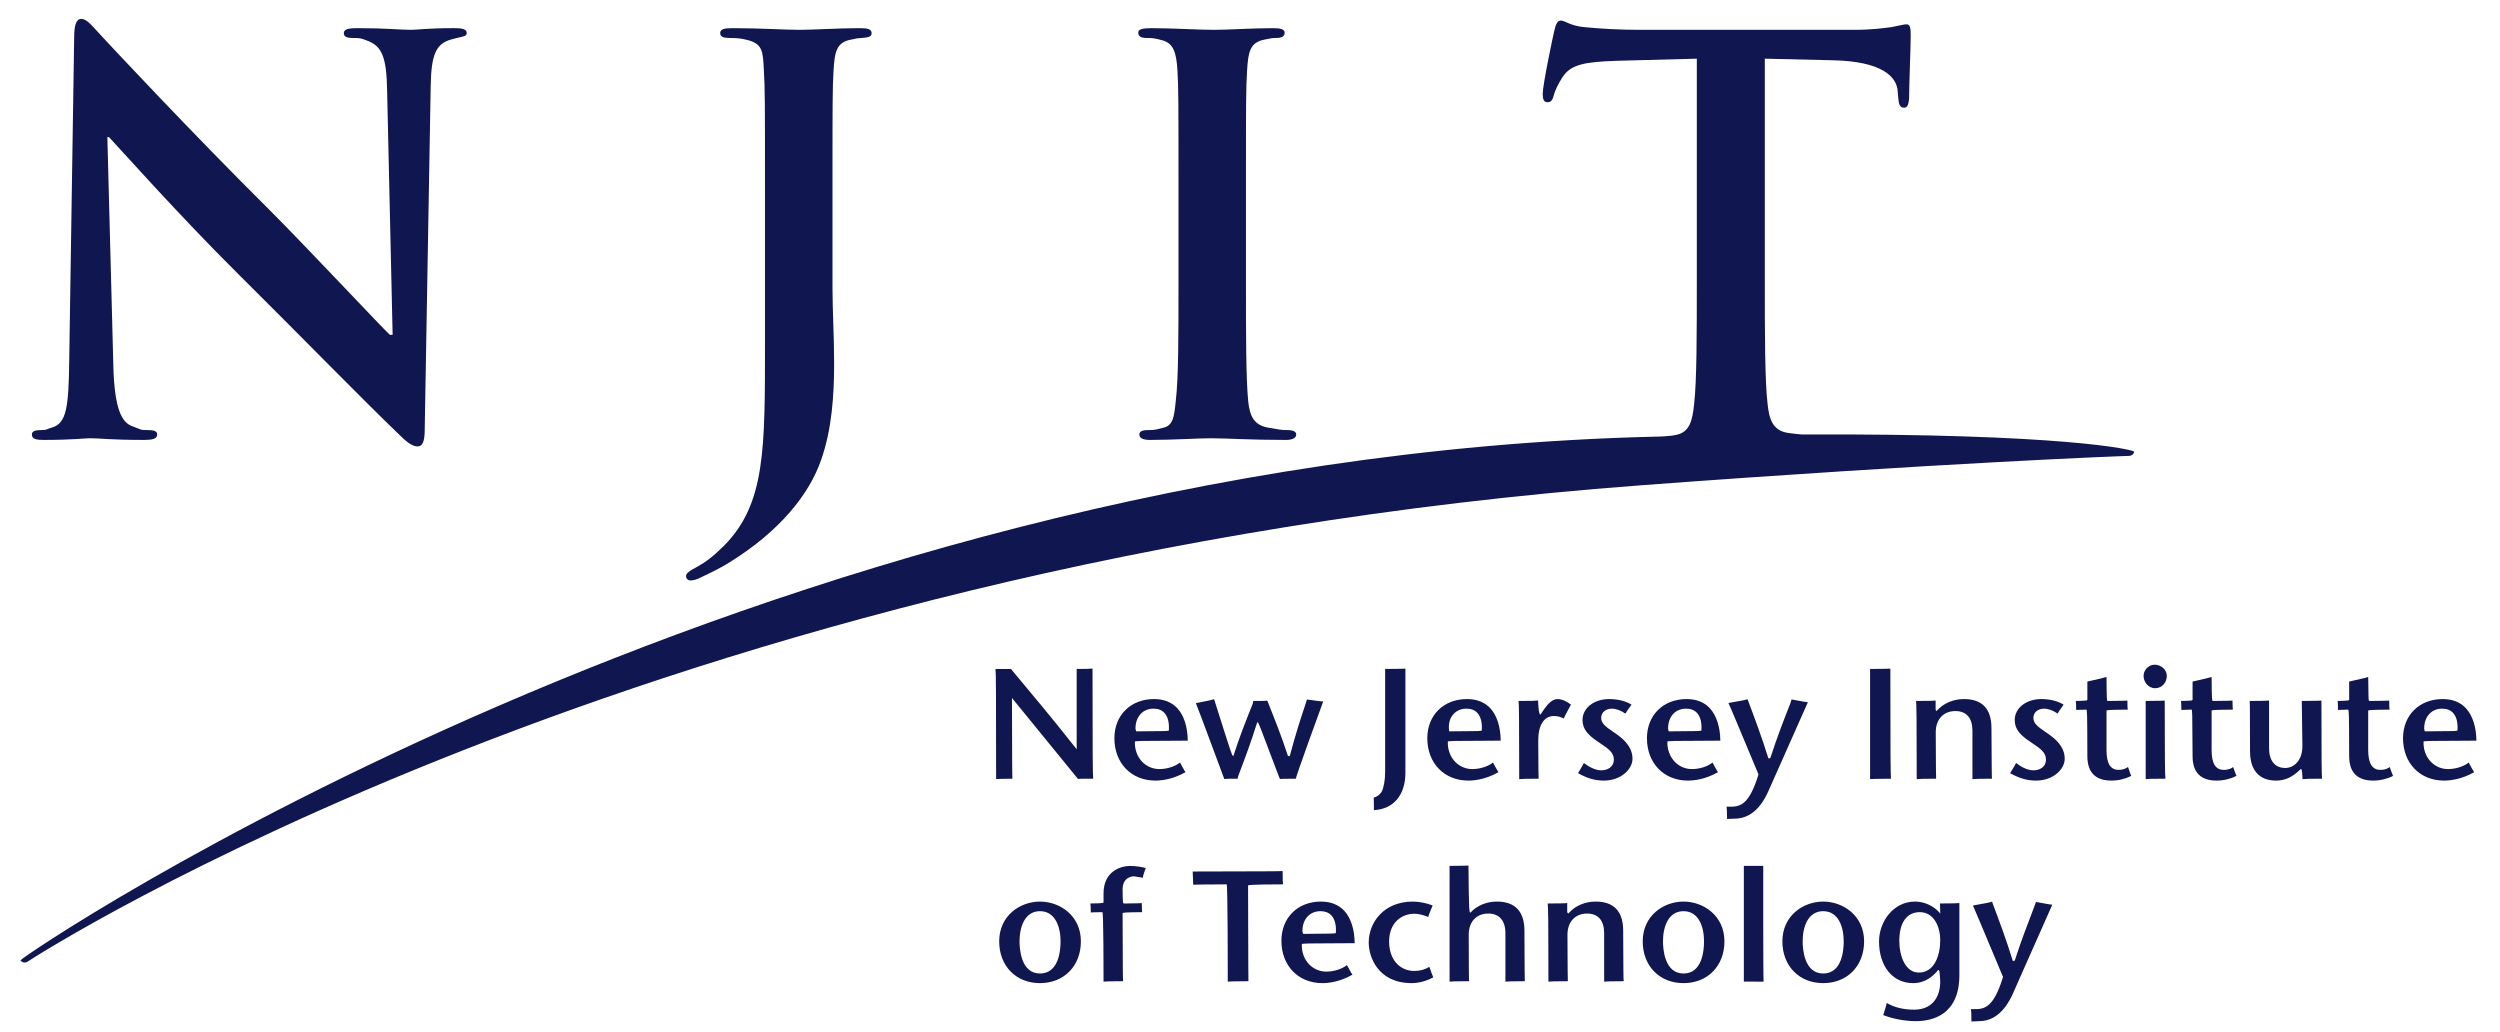<svg width="201" height="83" viewBox="0 0 201 83" fill="none" xmlns="http://www.w3.org/2000/svg">
<g clip-path="url(#clip0_10518_156)">
<path d="M6.527 1.52C6.094 1.52 5.963 2.132 5.963 3.01L5.566 28.933C5.523 32.743 5.347 34.011 4.209 34.364C3.598 34.537 3.837 34.579 3.267 34.579C2.831 34.579 2.564 34.67 2.564 34.932C2.564 35.324 2.962 35.37 3.529 35.37C5.804 35.37 6.838 35.235 7.228 35.235C8.062 35.235 8.786 35.37 11.631 35.37C12.241 35.37 12.639 35.281 12.639 34.932C12.639 34.67 12.375 34.579 11.893 34.579C11.194 34.579 11.388 34.538 10.643 34.272C9.768 33.967 9.2 32.83 9.113 29.413L8.631 11.023H8.763C9.55 11.854 14.411 17.327 19.177 22.056C23.728 26.564 29.331 32.304 32.085 34.932C32.567 35.414 33.096 35.895 33.575 35.895C33.968 35.895 34.147 35.501 34.147 34.538L34.628 6.906C34.67 4.455 35.024 3.531 36.247 3.181C36.77 3.054 36.336 3.143 36.739 3.053C37.246 2.931 37.526 2.919 37.526 2.656C37.526 2.309 37.088 2.263 36.515 2.263C34.374 2.263 33.533 2.398 33.054 2.398C32.133 2.398 31.058 2.263 28.782 2.263C28.124 2.263 27.644 2.309 27.644 2.656C27.644 2.919 27.819 3.053 28.343 3.053C28.956 3.053 28.981 3.053 29.64 3.314C30.687 3.752 31.08 4.58 31.124 7.252L31.567 26.917H31.341C30.596 26.22 24.693 19.91 21.718 16.93C15.327 10.584 8.672 3.448 8.147 2.875C7.403 2.089 7.01 1.52 6.527 1.52ZM125.484 1.653C125.224 1.653 125.094 1.916 124.964 2.481C124.874 2.834 124.035 6.814 124.035 7.522C124.035 7.998 124.125 8.219 124.435 8.219C124.694 8.219 124.824 8.043 124.914 7.696C125.004 7.341 125.224 6.813 125.654 6.16C126.314 5.198 127.364 4.978 129.904 4.891L136.424 4.717V22.67C136.424 26.698 136.424 30.675 136.204 32.511C136.074 33.784 135.864 34.642 134.934 34.923C134.324 35.106 133.114 35.106 133.024 35.108C60.492 36.876 1.517 77.019 1.647 77.21C1.771 77.394 2.023 77.445 2.214 77.317C2.701 76.995 52.133 44.989 131.921 39.018C156.211 37.202 171.01 36.646 171.16 36.655C171.36 36.661 171.55 36.522 171.59 36.325C171.62 36.154 165.81 34.836 144.861 34.932C144.481 34.9 144.111 34.857 143.811 34.815C142.501 34.644 142.241 33.679 142.111 32.453C141.891 30.573 141.891 26.698 141.891 22.67V4.717L147.401 4.847C151.301 4.936 152.481 6.16 152.571 7.301L152.611 7.783C152.661 8.437 152.751 8.658 153.101 8.658C153.361 8.658 153.441 8.393 153.491 7.955C153.491 6.813 153.621 3.795 153.621 2.875C153.621 2.216 153.581 1.955 153.271 1.955C153.101 1.955 152.751 2.047 152.091 2.178C151.431 2.265 150.471 2.398 149.071 2.398H131.741C130.291 2.398 128.631 2.311 127.361 2.178C126.271 2.09 125.831 1.652 125.481 1.652L125.484 1.653ZM58.867 2.264C58.213 2.264 57.902 2.351 57.902 2.657C57.902 2.963 58.169 3.053 58.648 3.053C59.259 3.053 59.592 3.096 59.947 3.182C61.392 3.489 61.329 4.192 61.416 5.678C61.503 7.079 61.504 8.304 61.504 14.963V27.533C61.504 36.116 61.548 40.496 58.219 43.869C57.347 44.74 56.687 45.224 56.121 45.531C55.376 45.927 55.158 46.1 55.158 46.318C55.158 46.537 55.332 46.67 55.508 46.67C55.724 46.67 56.077 46.582 56.385 46.406C57.303 45.972 58.004 45.619 58.57 45.265C62.771 42.683 65.092 39.664 66.012 36.992C66.887 34.539 67.064 31.736 67.064 29.238C67.064 27.052 66.932 24.949 66.932 23.066V14.963C66.932 8.304 66.932 7.079 67.017 5.678C67.106 4.147 67.251 3.404 68.434 3.182C68.957 3.096 68.633 3.1 69.293 3.053C69.816 3.009 70.078 2.963 70.078 2.657C70.078 2.351 69.773 2.264 69.16 2.264C67.454 2.264 65.313 2.399 64.262 2.399C63.126 2.399 61.188 2.264 58.867 2.264ZM92.563 2.264C91.867 2.264 91.515 2.351 91.515 2.614C91.515 2.962 91.777 3.053 92.218 3.053C92.742 3.053 92.9 3.096 93.382 3.223C94.346 3.449 94.578 4.192 94.667 5.678C94.751 7.079 94.751 8.304 94.751 14.963V22.67C94.751 26.917 94.752 30.376 94.534 32.215C94.4 33.486 94.344 34.233 93.47 34.406C93.072 34.495 92.963 34.58 92.304 34.58C91.778 34.58 91.604 34.714 91.604 34.933C91.604 35.237 91.911 35.371 92.479 35.371C94.229 35.371 96.37 35.236 97.378 35.236C98.561 35.236 100.495 35.371 103.385 35.371C103.865 35.371 104.215 35.237 104.215 34.933C104.215 34.714 103.995 34.58 103.515 34.58C102.855 34.58 102.715 34.495 102.105 34.406C100.795 34.233 100.485 33.441 100.355 32.263C100.175 30.377 100.175 26.917 100.175 22.67V14.963C100.175 8.304 100.175 7.079 100.265 5.678C100.355 4.147 100.505 3.404 101.675 3.182C102.205 3.096 102.145 3.053 102.585 3.053C103.015 3.053 103.285 2.962 103.285 2.614C103.285 2.351 102.935 2.264 102.365 2.264C100.705 2.264 98.734 2.399 97.645 2.399C96.37 2.399 94.228 2.264 92.563 2.264ZM173.243 53.441C172.713 53.441 172.343 53.905 172.343 54.34C172.343 54.816 172.703 55.332 173.273 55.332C173.863 55.332 174.213 54.827 174.213 54.34C174.213 53.862 173.763 53.441 173.243 53.441ZM87.839 53.75C87.723 53.771 87.433 53.781 86.565 53.785V60.24L86.485 60.14C84.68 57.845 82.95 55.783 81.282 53.785C81.282 53.792 80.177 53.787 80.038 53.787C80.075 54.1 80.088 55.581 80.088 62.636C80.189 62.625 80.478 62.619 81.399 62.607C81.38 62.367 81.373 61.3 81.362 56.242V56.117C81.362 56.117 86.642 62.595 86.669 62.625C86.756 62.61 87.022 62.607 87.893 62.607C87.856 62.294 87.839 60.814 87.839 53.75ZM112.995 53.758C112.875 53.77 112.505 53.776 111.365 53.785V62.092C111.365 62.72 111.245 63.363 111.085 63.654C110.945 63.885 110.755 64.034 110.445 64.136C110.455 64.216 110.455 64.425 110.465 65.136C112.035 65.05 112.995 63.937 112.995 62.117V53.758ZM151.984 53.758C151.854 53.77 151.494 53.776 150.354 53.785V62.638C150.484 62.624 150.854 62.619 152.034 62.607C152.004 62.294 151.984 60.816 151.984 53.758ZM190.403 54.414C190.403 54.451 190.033 54.531 190.033 54.531C190.033 54.531 188.943 54.782 188.873 54.797V56.269C188.843 56.318 188.813 56.341 187.943 56.357C187.963 56.447 187.973 56.646 187.973 57.08C188.053 57.071 188.233 57.064 188.783 57.052C188.853 57.089 188.863 57.093 188.873 60.795C188.873 62.101 189.523 62.76 190.813 62.76C191.363 62.76 191.933 62.621 192.403 62.383C192.363 62.306 192.293 62.122 192.133 61.67C191.953 61.804 191.743 61.898 191.383 61.898C190.723 61.898 190.403 61.378 190.403 60.304V57.142C190.433 57.092 190.453 57.071 192.123 57.054C192.103 56.965 192.093 56.764 192.093 56.328C191.963 56.341 191.613 56.346 190.493 56.357C190.423 56.321 190.423 56.318 190.403 54.414ZM169.364 54.429C169.224 54.478 168.844 54.567 167.824 54.797V56.269C167.804 56.32 167.774 56.341 166.894 56.357C166.914 56.447 166.924 56.646 166.924 57.08C167.004 57.071 167.184 57.064 167.734 57.052C167.804 57.087 167.814 57.093 167.824 60.795C167.824 62.101 168.474 62.76 169.764 62.76C170.314 62.76 170.883 62.621 171.353 62.383C171.313 62.306 171.243 62.122 171.093 61.668C170.873 61.822 170.643 61.898 170.333 61.898C169.674 61.898 169.364 61.378 169.364 60.304V57.142C169.384 57.09 169.404 57.069 171.073 57.054C171.053 56.965 171.043 56.764 171.043 56.328C170.913 56.341 170.563 56.346 169.444 56.357C169.394 56.33 169.374 56.301 169.364 54.429ZM177.813 54.429C177.673 54.478 177.303 54.567 176.283 54.797V56.269C176.253 56.32 176.223 56.341 175.353 56.357C175.363 56.447 175.373 56.646 175.383 57.08C175.453 57.071 175.643 57.064 176.193 57.052C176.263 57.087 176.263 57.093 176.283 60.795C176.283 62.101 176.933 62.76 178.223 62.76C178.773 62.76 179.343 62.621 179.813 62.383C179.773 62.306 179.703 62.122 179.543 61.67C179.423 61.767 179.203 61.898 178.783 61.898C178.133 61.898 177.813 61.378 177.813 60.304V57.142C177.843 57.09 177.863 57.069 179.523 57.054C179.513 56.965 179.493 56.764 179.493 56.328C179.373 56.341 179.013 56.346 177.903 56.357C177.853 56.33 177.823 56.301 177.813 54.429ZM92.784 56.205C90.906 56.205 89.597 57.5 89.597 59.353C89.597 61.36 90.954 62.76 92.899 62.76C93.361 62.76 94.29 62.667 95.313 62.084C95.259 62.01 95.153 61.825 94.872 61.31C94.476 61.625 93.836 61.834 93.21 61.834C92.687 61.834 92.199 61.626 91.835 61.25C91.435 60.835 91.223 60.26 91.243 59.635C91.277 59.569 91.283 59.564 95.495 59.549C95.486 58.469 95.201 57.526 94.651 56.935C94.196 56.45 93.567 56.205 92.784 56.205ZM117.945 56.205C116.065 56.205 114.755 57.5 114.755 59.353C114.755 61.36 116.115 62.76 118.055 62.76C118.525 62.76 119.455 62.667 120.475 62.084C120.425 62.01 120.315 61.823 120.035 61.31C119.635 61.625 118.995 61.834 118.365 61.834C117.845 61.834 117.365 61.626 116.995 61.25C116.595 60.835 116.385 60.26 116.405 59.635C116.435 59.569 116.445 59.564 120.655 59.549C120.645 58.469 120.365 57.526 119.815 56.935C119.355 56.45 118.725 56.205 117.945 56.205ZM125.234 56.205C124.764 56.205 124.425 56.656 124.215 56.926L124.195 56.951L123.855 57.451C123.695 57.455 123.665 56.463 123.665 56.322C123.525 56.343 123.135 56.357 122.095 56.357C122.125 56.63 122.145 57.784 122.145 62.644C122.295 62.623 122.675 62.611 123.705 62.607C123.695 62.444 123.685 61.851 123.675 59.521C123.675 58.297 124.145 57.568 124.934 57.568C125.274 57.568 125.474 57.647 125.724 57.771C125.754 57.685 125.874 57.449 126.304 56.652C125.964 56.384 125.574 56.205 125.234 56.205ZM129.374 56.205C128.154 56.205 127.234 56.929 127.234 57.89C127.234 58.635 127.694 59.096 128.424 59.601L128.724 59.806C129.254 60.161 129.754 60.496 129.754 61.051C129.754 61.706 129.204 61.935 128.734 61.935C128.184 61.935 127.604 61.548 127.344 61.345C127.304 61.433 127.194 61.629 126.874 62.164C127.594 62.564 128.214 62.76 128.944 62.76C130.324 62.76 131.254 61.851 131.254 61C131.254 60.318 130.884 59.704 130.114 59.129L129.704 58.84C129.144 58.457 128.734 58.181 128.734 57.722C128.734 57.209 129.184 56.976 129.604 56.976C129.934 56.976 130.324 57.126 130.684 57.373C130.724 57.293 130.844 57.114 131.174 56.654C130.754 56.385 130.114 56.205 129.374 56.205ZM135.604 56.205C133.724 56.205 132.414 57.5 132.414 59.353C132.414 61.36 133.774 62.76 135.714 62.76C136.184 62.76 137.104 62.667 138.124 62.084C138.074 62.01 137.964 61.825 137.684 61.31C137.294 61.625 136.654 61.834 136.024 61.834C135.504 61.834 135.014 61.626 134.654 61.25C134.254 60.835 134.044 60.26 134.054 59.635C134.094 59.569 134.094 59.564 138.314 59.549C138.304 58.469 138.014 57.526 137.464 56.935C137.014 56.45 136.384 56.205 135.604 56.205ZM157.904 56.205C157.074 56.205 156.294 56.526 155.774 57.088L155.694 57.172L155.624 57.066V56.32C155.474 56.343 155.084 56.357 154.054 56.357C154.084 56.63 154.104 57.784 154.104 62.644C154.244 62.623 154.634 62.611 155.664 62.607C155.654 62.429 155.644 61.743 155.634 58.867C155.634 57.835 156.254 57.17 157.214 57.17C158.104 57.17 158.584 57.732 158.584 58.75V62.644C158.734 62.623 159.114 62.611 160.154 62.607C160.134 62.422 160.134 61.694 160.114 58.556C160.114 56.994 159.374 56.205 157.904 56.205ZM164.124 56.205C162.904 56.205 161.984 56.929 161.984 57.89C161.984 58.635 162.434 59.096 163.174 59.601L163.474 59.806C164.004 60.161 164.494 60.496 164.494 61.051C164.494 61.706 163.954 61.935 163.484 61.935C162.924 61.935 162.354 61.548 162.094 61.345C162.054 61.433 161.944 61.629 161.614 62.164C162.334 62.564 162.964 62.76 163.694 62.76C165.074 62.76 166.004 61.851 166.004 61C166.004 60.318 165.634 59.704 164.854 59.129L164.444 58.84C163.884 58.457 163.484 58.181 163.484 57.722C163.484 57.209 163.934 56.976 164.344 56.976C164.684 56.976 165.074 57.126 165.434 57.373C165.474 57.293 165.584 57.114 165.914 56.654C165.494 56.385 164.854 56.205 164.124 56.205ZM196.393 56.205C194.513 56.205 193.203 57.5 193.203 59.353C193.203 61.36 194.563 62.76 196.503 62.76C196.973 62.76 197.903 62.667 198.923 62.084C198.873 62.014 198.763 61.83 198.483 61.31C198.083 61.625 197.443 61.834 196.813 61.834C196.293 61.834 195.813 61.626 195.443 61.25C195.043 60.837 194.833 60.262 194.853 59.635C194.883 59.569 194.893 59.564 199.103 59.549C199.093 58.469 198.803 57.526 198.253 56.935C197.803 56.45 197.173 56.205 196.393 56.205ZM97.61 56.209C97.487 56.26 97.133 56.351 96.149 56.533C96.252 56.78 96.652 57.831 98.434 62.633C98.527 62.615 98.779 62.607 99.516 62.607C99.515 62.603 99.513 62.6 99.513 62.594C99.513 62.538 99.552 62.398 99.552 62.398C100.055 61.069 100.575 59.696 101.065 58.117L101.075 58.072L101.135 58.092C101.185 58.113 101.205 58.125 102.815 62.41C102.815 62.41 102.885 62.581 102.905 62.629C102.995 62.616 103.265 62.615 104.185 62.607V62.603C104.185 62.446 106.125 57.089 106.385 56.4C106.235 56.398 105.895 56.351 105.075 56.238V56.242C105.075 56.27 105.015 56.449 105.015 56.449C104.575 57.768 104.135 59.126 103.715 60.724C103.705 60.763 103.675 60.799 103.675 60.799C103.615 60.807 103.545 60.761 103.545 60.761C102.985 59.053 102.425 57.672 101.895 56.334C101.795 56.352 101.535 56.357 100.765 56.357V56.367C100.765 56.42 100.705 56.621 100.705 56.621C100.205 57.872 99.682 59.165 99.181 60.73L99.163 60.779L99.11 60.756C99.062 60.732 99.034 60.719 97.686 56.443C97.686 56.443 97.63 56.271 97.61 56.209ZM140.504 56.217C140.384 56.264 140.024 56.343 138.964 56.521C139.084 56.767 139.514 57.771 141.384 62.261C140.714 64.434 140.084 64.855 139.214 64.855H138.814C138.834 64.956 138.854 65.206 138.854 65.844C138.914 65.835 139.064 65.829 139.474 65.82C141.194 65.82 141.964 64.092 142.214 63.525C142.214 63.525 145.044 57.159 145.354 56.457C145.214 56.452 144.884 56.394 144.044 56.234C144.014 56.308 143.934 56.574 143.934 56.574C143.464 57.768 142.884 59.247 142.344 60.922C142.294 60.993 142.224 60.986 142.174 60.955C141.634 59.228 141.094 57.794 140.574 56.408C140.574 56.408 140.524 56.273 140.504 56.217ZM182.433 56.322C182.293 56.343 181.903 56.353 180.873 56.357C180.893 56.544 180.893 57.273 180.903 60.408C180.903 61.925 181.643 62.76 182.993 62.76C183.723 62.76 184.333 62.476 184.973 61.836C185.053 61.834 185.093 61.853 185.123 62.644C185.263 62.623 185.653 62.607 186.693 62.607C186.663 62.333 186.643 61.18 186.643 56.326C186.513 56.338 186.163 56.348 185.063 56.357L185.113 59.984C185.113 61.192 184.393 61.746 183.733 61.746C182.913 61.746 182.433 61.168 182.433 60.164V56.322ZM174.043 56.326C173.923 56.338 173.573 56.348 172.513 56.355V62.646C172.663 62.623 173.053 62.607 174.103 62.607C174.063 62.333 174.043 61.18 174.043 56.326ZM92.759 56.976C93.119 56.976 93.406 57.09 93.616 57.314C93.893 57.609 94.016 58.096 93.977 58.719C93.942 58.779 93.938 58.788 91.358 58.801C91.329 58.788 91.292 58.582 91.292 58.582V58.58V58.578C91.292 58.085 91.447 57.67 91.733 57.377C91.995 57.111 92.341 56.976 92.759 56.976ZM117.915 56.976C118.275 56.976 118.565 57.09 118.775 57.314C119.055 57.609 119.175 58.096 119.135 58.719C119.105 58.779 119.095 58.788 116.515 58.801C116.425 58.195 116.565 57.705 116.895 57.377C117.155 57.111 117.495 56.976 117.915 56.976ZM135.574 56.976C135.934 56.976 136.224 57.09 136.434 57.314C136.714 57.609 136.834 58.096 136.794 58.719C136.754 58.779 136.754 58.788 134.174 58.801C134.144 58.788 134.114 58.582 134.114 58.582V58.58V58.578C134.114 58.085 134.264 57.67 134.544 57.377C134.814 57.111 135.154 56.976 135.574 56.976ZM196.363 56.976C196.723 56.976 197.013 57.09 197.223 57.314C197.503 57.609 197.623 58.095 197.583 58.719C197.553 58.779 197.543 58.788 194.963 58.801C194.933 58.788 194.903 58.58 194.903 58.58C194.903 58.085 195.053 57.67 195.343 57.377C195.603 57.111 195.943 56.976 196.363 56.976ZM118.065 69.591C117.945 69.603 117.595 69.609 116.545 69.617V78.925C116.695 78.903 117.085 78.894 118.115 78.889C118.095 78.712 118.095 78.023 118.085 75.149C118.085 74.118 118.695 73.45 119.655 73.45C120.545 73.45 121.035 74.011 121.035 75.032V78.925C121.185 78.903 121.565 78.894 122.595 78.889C122.585 78.704 122.575 77.972 122.565 74.841C122.565 73.278 121.815 72.487 120.355 72.487C119.515 72.487 118.755 72.801 118.225 73.372C118.135 73.376 118.095 73.362 118.065 69.591ZM140.204 69.617V78.928C140.354 78.904 140.744 78.928 141.794 78.928C141.754 78.61 141.764 69.617 141.764 69.617C141.764 69.617 141.264 69.609 140.204 69.617ZM90.858 69.621C90.067 69.621 88.725 70.083 88.725 71.821V72.551C88.698 72.604 88.673 72.625 87.665 72.639C87.684 72.731 87.695 72.929 87.7 73.364C87.781 73.354 87.987 73.346 88.636 73.337C88.726 73.395 88.725 78.493 88.725 78.925C88.871 78.903 89.261 78.894 90.296 78.889C90.274 78.683 90.272 77.784 90.257 73.427C90.287 73.375 90.307 73.352 91.831 73.337C91.814 73.246 91.801 73.047 91.8 72.61C91.692 72.623 91.389 72.629 90.347 72.641C90.28 72.61 90.273 72.604 90.257 71.512C90.257 70.486 91.077 70.456 91.169 70.456C91.176 70.457 91.915 70.575 91.915 70.575C91.861 70.567 91.886 70.437 92.116 69.787C91.779 69.701 91.314 69.621 90.858 69.621ZM103.125 70.032C102.865 70.055 101.715 70.056 96.153 70.069L95.893 70.071L95.934 71.132C96.081 71.119 96.601 71.112 98.624 71.102C98.712 71.16 98.714 78.304 98.714 78.928C98.86 78.905 99.263 78.894 100.375 78.889C100.375 78.866 100.355 78.302 100.345 71.188C100.405 71.104 102.895 71.102 103.155 71.102C103.135 70.996 103.125 70.734 103.125 70.032ZM83.614 72.487C82.023 72.487 80.335 73.608 80.335 75.686C80.335 77.661 81.683 79.044 83.614 79.044C85.549 79.044 86.903 77.661 86.903 75.686C86.903 73.608 85.205 72.487 83.614 72.487ZM106.205 72.487C104.335 72.487 103.025 73.782 103.025 75.637C103.025 77.641 104.375 79.044 106.325 79.044C106.785 79.044 107.715 78.951 108.735 78.364C108.675 78.293 108.575 78.107 108.295 77.593C107.895 77.91 107.255 78.118 106.625 78.118C106.105 78.118 105.625 77.91 105.255 77.534C104.855 77.12 104.645 76.546 104.665 75.917C104.705 75.851 104.705 75.845 108.915 75.831C108.905 74.754 108.625 73.812 108.075 73.221C107.615 72.734 106.985 72.487 106.205 72.487ZM113.595 72.487C111.265 72.487 110.045 74.15 110.045 75.79C110.045 76.916 110.775 79.044 113.505 79.044C114.075 79.044 114.735 78.863 115.235 78.575C115.195 78.495 115.115 78.287 114.915 77.729C114.595 77.946 114.185 78.065 113.725 78.065C112.505 78.065 111.685 77.117 111.685 75.702C111.685 74.158 112.705 73.466 113.715 73.466C114.035 73.466 114.395 73.55 114.825 73.721C114.845 73.636 114.925 73.42 115.185 72.8C114.725 72.62 114.135 72.487 113.595 72.487ZM128.294 72.487C127.454 72.487 126.694 72.801 126.164 73.372L126.084 73.452L126.004 73.348V72.602C125.864 72.626 125.474 72.639 124.435 72.641C124.475 72.913 124.494 74.064 124.494 78.925C124.634 78.903 125.024 78.894 126.054 78.889C126.044 78.712 126.034 78.028 126.024 75.149C126.024 74.118 126.644 73.45 127.604 73.45C128.494 73.45 128.974 74.011 128.974 75.032V78.925C129.124 78.903 129.504 78.894 130.544 78.889C130.524 78.704 130.514 77.972 130.504 74.841C130.504 73.278 129.764 72.487 128.294 72.487ZM135.354 72.487C133.764 72.487 132.074 73.608 132.074 75.686C132.074 77.661 133.424 79.044 135.354 79.044C137.294 79.044 138.644 77.661 138.644 75.686C138.644 73.608 136.944 72.487 135.354 72.487ZM146.584 72.487C144.994 72.487 143.304 73.608 143.304 75.686C143.304 77.661 144.654 79.044 146.584 79.044C148.524 79.044 149.874 77.661 149.874 75.686C149.874 73.608 148.174 72.487 146.584 72.487ZM153.974 72.487C152.184 72.487 151.074 74.149 151.074 75.686C151.074 77.696 152.174 79.044 153.814 79.044C154.794 79.044 155.444 78.476 155.814 77.999C155.924 77.977 155.944 77.977 155.994 78.897C155.994 80.327 155.214 81.177 153.904 81.177C153.024 81.177 152.304 80.993 151.694 80.637C151.674 80.75 151.614 80.999 151.414 81.614C152.164 81.906 153.124 82.1 154.034 82.1C155.334 82.1 157.534 81.621 157.534 78.399V72.606C157.384 72.626 157.004 72.636 155.974 72.639C155.984 72.712 155.984 72.871 155.994 73.333L156.004 73.458L155.924 73.364C155.464 72.833 154.704 72.487 153.974 72.487ZM160.164 72.493C160.034 72.541 159.674 72.624 158.624 72.803C158.734 73.047 159.164 74.051 161.044 78.548C160.374 80.719 159.734 81.135 158.864 81.135H158.464C158.484 81.239 158.504 81.488 158.504 82.128C158.564 82.119 158.714 82.111 159.134 82.1C160.844 82.1 161.614 80.376 161.874 79.807C161.864 79.814 161.874 79.8 165.004 72.739C164.864 72.731 164.544 72.676 163.694 72.516C163.664 72.594 163.544 72.925 163.544 72.925C162.984 74.393 162.494 75.659 161.994 77.208C161.954 77.269 161.894 77.278 161.824 77.237C161.294 75.524 160.764 74.106 160.244 72.731C160.244 72.725 160.184 72.554 160.164 72.493ZM83.614 73.259C84.835 73.259 85.27 74.511 85.27 75.686C85.27 76.463 85.107 78.27 83.614 78.27C82.086 78.27 81.97 76.292 81.97 75.686C81.97 74.511 82.402 73.259 83.614 73.259ZM106.185 73.259C106.535 73.259 106.835 73.375 107.045 73.598C107.315 73.895 107.445 74.378 107.405 75.001C107.365 75.062 107.355 75.071 104.785 75.085C104.755 75.072 104.715 74.864 104.715 74.864V74.86C104.715 74.366 104.865 73.954 105.155 73.661C105.415 73.395 105.765 73.259 106.185 73.259ZM135.354 73.259C136.574 73.259 137.004 74.511 137.004 75.686C137.004 76.463 136.844 78.27 135.354 78.27C133.824 78.27 133.704 76.292 133.704 75.686C133.704 74.511 134.134 73.259 135.354 73.259ZM146.584 73.259C147.804 73.259 148.234 74.511 148.234 75.686C148.234 76.463 148.074 78.27 146.584 78.27C145.054 78.27 144.934 76.292 144.934 75.686C144.934 74.511 145.364 73.259 146.584 73.259ZM154.354 73.337C155.484 73.337 155.994 74.503 155.994 75.587C155.994 76.79 155.544 78.194 154.274 78.194C153.194 78.194 152.704 76.872 152.704 75.649C152.704 74.179 153.304 73.337 154.354 73.337Z" fill="#10164F"/>
</g>
<defs>
<clipPath id="clip0_10518_156">
<rect width="200.46" height="82.609" fill="white"/>
</clipPath>
</defs>
</svg>
